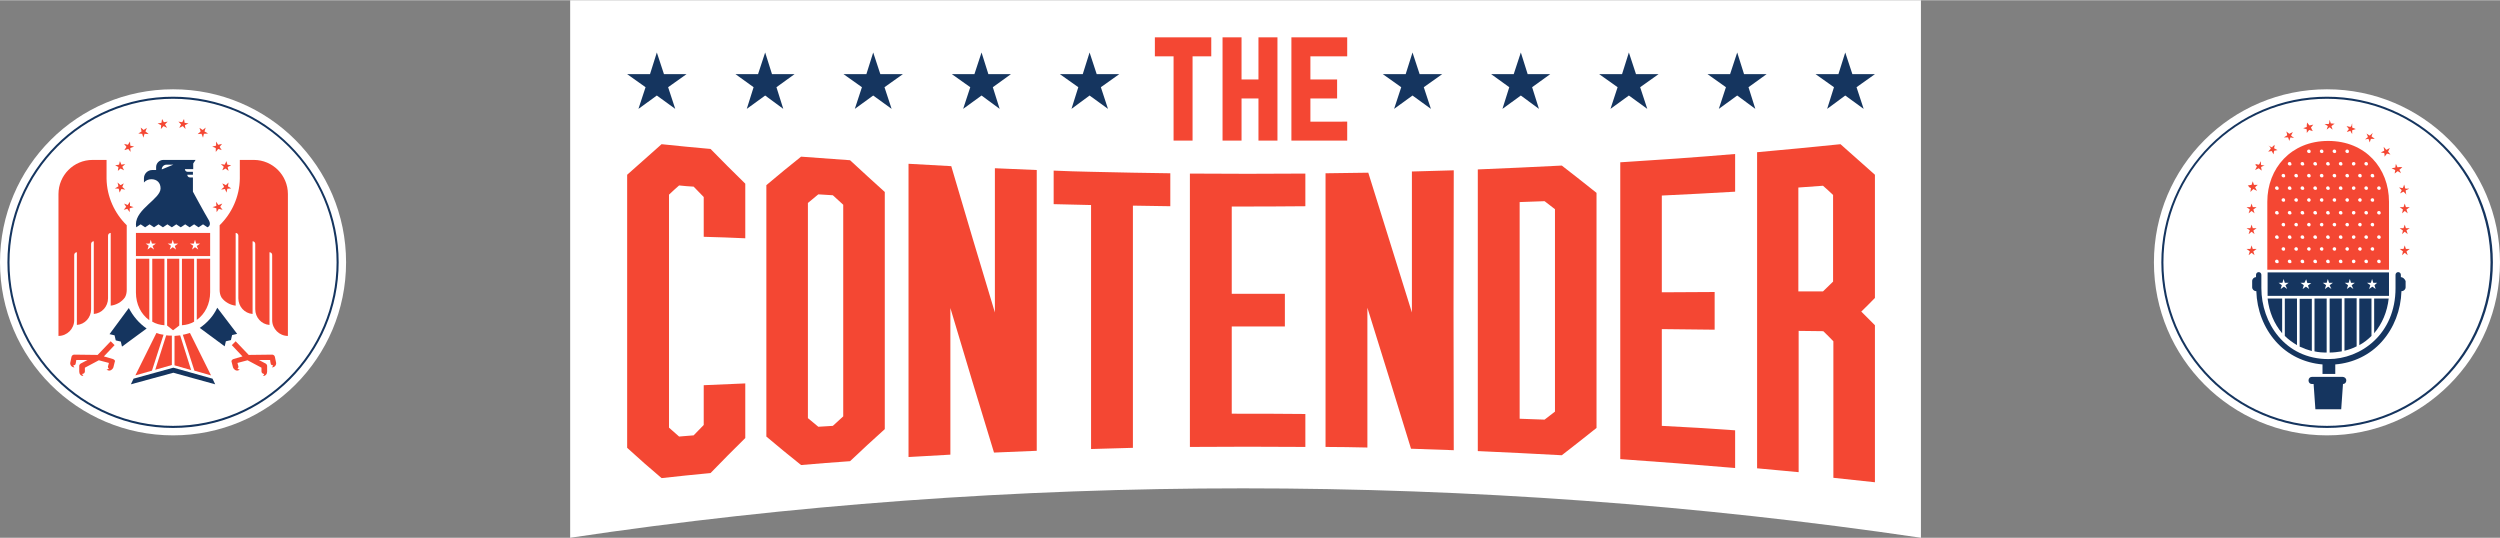 <svg id="svg7610" xmlns="http://www.w3.org/2000/svg" viewBox="0 0 842.3 181.1" width="2500" height="538"><rect x="0" y="0" width="842.3" height="181.1" fill="#808080" stroke="none"/><style>.st0{fill:#fff}.st1{fill:#f44733}.st2{fill:#15355f}</style><g id="layer2"><path id="XMLID_4460_" class="st0" d="M647.2 0H192.1v181.1c148.3-22.2 304.6-22.2 455.1 0V0z"/><path id="XMLID_4622_" class="st1" d="M239.4 159.3c-5.5.5-11 1.1-16.5 1.7-3.9-3.3-7.8-6.7-11.6-10.2v-92c3.9-3.5 7.8-6.9 11.6-10.3 5.5.6 11 1.1 16.5 1.6 3.9 4 7.8 7.9 11.7 11.7v18.4c-4.7-.2-9.3-.4-14-.5V66.3c-1.1-1.2-2.3-2.3-3.4-3.5-1.6-.1-3.2-.2-4.9-.4-1.1 1-2.3 2-3.4 3.1V144c1.1 1 2.3 2 3.4 3 1.6-.1 3.2-.3 4.9-.4 1.1-1.2 2.3-2.3 3.4-3.5v-13.4c4.7-.2 9.3-.4 14-.6v18.4c-3.9 3.8-7.8 7.8-11.7 11.8z"/><path id="XMLID_4619_" class="st1" d="M286.4 155.3c-5.5.4-11 .8-16.5 1.3-3.9-3.1-7.8-6.3-11.7-9.6V62.3c3.9-3.3 7.8-6.5 11.7-9.6l16.5 1.2c3.9 3.6 7.8 7.2 11.7 10.7v79.9c-3.9 3.5-7.8 7.1-11.7 10.8zm-10.7-11.6c1.6-.1 3.3-.2 4.9-.3 1.2-1.1 2.3-2.1 3.5-3.2V68.9c-1.2-1.1-2.3-2.1-3.5-3.2-1.6-.1-3.3-.2-4.9-.3-1.2 1-2.3 1.9-3.5 2.9v72.5c1.2 1 2.4 2 3.5 2.9z"/><path id="XMLID_4616_" class="st1" d="M526.2 153.3c-9.4-.5-18.9-1-28.3-1.4V57c9.4-.4 18.9-.8 28.3-1.3 3.9 3 7.8 6.1 11.7 9.2v79.2c-3.9 3.1-7.8 6.2-11.7 9.2zM512 141l8.4.3c1.2-.9 2.3-1.8 3.5-2.7V70.4c-1.2-.9-2.3-1.8-3.5-2.7l-8.4.3v73z"/><path id="XMLID_4615_" class="st1" d="M349.3 151.8l-14.4.6c-4.9-16-9.8-32.2-14.7-48.7v49.4c-4.7.3-9.4.5-14.1.8V55.1c4.8.3 9.6.5 14.4.8 4.9 16.7 9.8 33.1 14.7 49.3V56.6l14.1.6v94.6z"/><path id="XMLID_4614_" class="st1" d="M489.8 151.6c-4.8-.2-9.6-.3-14.4-.5-4.9-16-9.8-31.8-14.7-47.5v47.1c-4.7-.1-9.4-.2-14.1-.2V58.3c4.8-.1 9.6-.1 14.4-.2 4.9 15.6 9.8 31.3 14.7 47.1V57.7c4.7-.1 9.4-.3 14.1-.4-.1 31.4-.1 62.9 0 94.3z"/><path id="XMLID_4613_" class="st1" d="M394.3 58.3c-4.2-.1-8.4-.1-12.6-.2l-14.1-.3c-4.2-.1-8.4-.2-12.6-.4v11.3l12.6.3v82.2c4.7-.1 9.4-.3 14.1-.4V69.2c4.2.1 8.4.1 12.6.2V58.3z"/><path id="XMLID_4612_" class="st1" d="M439.8 69.4v-11c-13 .1-25.9.1-38.9 0v92.1c13-.1 25.9-.1 38.9 0v-11.1c-8.3-.1-16.5-.1-24.8-.1v-29.4h17.9v-11H415V69.5c8.3 0 16.6 0 24.8-.1z"/><path id="XMLID_4611_" class="st1" d="M584.6 64.5V51.8c-12.9 1.1-25.8 2-38.7 2.8v100c12.9.9 25.8 1.9 38.7 3v-12.7c-8.2-.6-16.4-1.1-24.7-1.5v-32.6c5.9.1 11.9.1 17.8.2V98.3c-5.9 0-11.9.1-17.8.1V65.8c8.2-.4 16.5-.8 24.7-1.3z"/><path id="XMLID_4608_" class="st1" d="M631.7 58.8c-3.9-3.5-7.8-6.9-11.6-10.3-4.7.5-9.4.9-14.1 1.4-4.7.4-9.3.9-14 1.3v106.5c4.7.4 9.4.9 14 1.3v-47.6c2.8 0 5.5.1 8.3.1 1.1 1.1 2.3 2.2 3.4 3.4v46c4.7.5 9.3 1 14 1.5v-52.9l-4.6-4.6c1.5-1.5 3.1-3 4.6-4.6V58.8zm-25.8 39.3v-35c2.8-.2 5.5-.4 8.3-.6 1.1 1 2.3 2 3.4 3.1v29.2c-1.1 1.1-2.3 2.2-3.4 3.3h-8.3z"/><path id="XMLID_4606_" class="st1" d="M389.1 18.9h6.3v28.4h6.4V18.9h6.3v-6.4h-19z"/><path id="XMLID_4605_" class="st1" d="M418.3 33.1h5.7v14.2h6.4V12.5H424v14.2h-5.7V12.5h-6.4v34.8h6.4z"/><path id="XMLID_4604_" class="st1" d="M441.5 40.9v-7.8h9v-6.4h-9v-7.8h12.4v-6.4h-18.8v34.8h18.8v-6.4z"/><path id="XMLID_4602_" class="st2" d="M211.3 24.9h7.7l2.3-7.3 2.4 7.3h7.6l-6.2 4.4 2.4 7.3-6.2-4.5-6.2 4.5 2.4-7.3z"/><path id="XMLID_4601_" class="st2" d="M247.8 24.9h7.6l2.4-7.3 2.3 7.3h7.6l-6.1 4.4 2.3 7.3-6.1-4.5-6.2 4.5 2.3-7.3z"/><path id="XMLID_4600_" class="st2" d="M284.2 24.9h7.7l2.3-7.3 2.4 7.3h7.6l-6.2 4.4 2.4 7.3-6.2-4.5-6.2 4.5 2.4-7.3z"/><path id="XMLID_4599_" class="st2" d="M320.7 24.9h7.6l2.4-7.3 2.3 7.3h7.6l-6.1 4.4 2.3 7.3-6.1-4.5-6.2 4.5 2.4-7.3z"/><path id="XMLID_4598_" class="st2" d="M357.1 24.9h7.7l2.3-7.3 2.4 7.3h7.6l-6.2 4.4 2.4 7.3-6.2-4.5-6.1 4.5 2.3-7.3z"/><path id="XMLID_839_" class="st2" d="M465.9 24.9h7.7l2.3-7.3 2.4 7.3h7.6l-6.2 4.4 2.4 7.3-6.2-4.5-6.2 4.5 2.4-7.3z"/><path id="XMLID_838_" class="st2" d="M502.4 24.9h7.6l2.4-7.3 2.3 7.3h7.6l-6.1 4.4 2.3 7.3-6.1-4.5-6.2 4.5 2.3-7.3z"/><path id="XMLID_837_" class="st2" d="M538.8 24.9h7.7l2.3-7.3 2.4 7.3h7.6l-6.2 4.4 2.4 7.3-6.2-4.5-6.2 4.5 2.4-7.3z"/><path id="XMLID_836_" class="st2" d="M575.3 24.9h7.6l2.4-7.3 2.3 7.3h7.6l-6.1 4.4 2.3 7.3-6.1-4.5-6.2 4.5 2.4-7.3z"/><path id="XMLID_835_" class="st2" d="M611.7 24.9h7.7l2.3-7.3 2.4 7.3h7.6l-6.2 4.4 2.4 7.3-6.2-4.5-6.1 4.5 2.3-7.3z"/><circle id="XMLID_2500_" class="st0" cx="58.3" cy="88.3" r="58.3"/><path id="path7639" class="st2" d="M58.3 144.1c-30.8 0-55.8-25.1-55.8-55.8 0-30.8 25.1-55.8 55.8-55.8s55.8 25.1 55.8 55.8-25 55.8-55.8 55.8zm0-110.9c-30.4 0-55.1 24.7-55.1 55.1s24.7 55.1 55.1 55.1 55.1-24.7 55.1-55.1-24.7-55.1-55.1-55.1z"/><path id="XMLID_2499_" class="st1" d="M38.1 120.9L35 120l3.6-3.8-1.3-1.3-4.4 4.6-7.9-.1c-.4 0-.8.3-.9.7 0 0-.4 1.8-.4 1.9-.2.7.3 1.7 1.4 1.7 0 0-.4-.4-.4-.7.4 0 .8-.2.8-.6.1-.3.2-1.2.2-1.2h3.8l-2.3 1.2c-.3.2-.5.5-.5.8v1.9c0 .7.4 1.5 1.4 1.5 0 0-.4-.4-.4-.7.5 0 .9-.4.9-.8v-1.3l4.7-2.5 3.4.9s-.2.8-.3 1.1c-.1.3 0 .6.3.8-.3.3-.8.3-.8.3.8.7 1.6.3 2-.2.1-.1.2-.3.3-.5.1-.5.5-2 .5-2 .2-.1-.1-.6-.6-.8z"/><path id="XMLID_2498_" class="st1" d="M78.6 120.9l3.1-.9-3.6-3.8 1.3-1.3 4.4 4.6 7.9-.1c.4 0 .8.3.9.7 0 0 .4 1.8.4 1.9.2.7-.3 1.7-1.4 1.7 0 0 .4-.4.4-.7-.4 0-.8-.2-.8-.6-.1-.3-.2-1.2-.2-1.2h-3.8l2.3 1.2c.3.2.5.5.5.8v1.9c0 .7-.4 1.5-1.4 1.5 0 0 .4-.4.4-.7-.5 0-.9-.4-.9-.8v-1.3l-4.7-2.5-3.4.9s.2.8.3 1.1c.1.3 0 .6-.3.8.3.3.8.3.8.3-.8.7-1.6.3-2-.2-.1-.1-.2-.3-.3-.5-.1-.5-.5-2-.5-2-.1-.1.1-.6.6-.8z"/><path id="XMLID_2497_" class="st1" d="M52.7 112.1l-7.1 14.3 5.6-1.6 3.9-12.1c-.9-.1-1.7-.3-2.4-.6z"/><path id="XMLID_2496_" class="st1" d="M56 112.9l-3.7 11.6 5.6-1.6V113c-.6 0-1.3 0-1.9-.1z"/><path id="XMLID_2495_" class="st1" d="M58.8 113.1v9.9l5.6 1.6-3.7-11.7c-.6.1-1.2.1-1.9.2z"/><path id="XMLID_2494_" class="st1" d="M61.6 112.7l3.9 12.1 5.6 1.6-7.1-14.3c-.8.2-1.6.5-2.4.6z"/><path id="XMLID_2492_" class="st2" d="M43.4 103.7l-6.5 8.8 1.7.4.4 1.7 1.7.4.4 1.7 8.3-6.1c-2.6-1.8-4.6-4.2-6-6.9z"/><path id="XMLID_2491_" class="st2" d="M73.2 103.6c-1.3 2.8-3.4 5.1-5.9 6.8l8.4 6.2.4-1.7 1.7-.4.4-1.7 1.7-.4-6.7-8.8z"/><path id="XMLID_2489_" class="st1" d="M35.9 60.1v-6.3h-4.7c-6.4 0-11.5 5.2-11.5 11.5v47.8c2.9 0 5.3-2.4 5.3-5.3v-22c0-.5.4-.9.9-.9V109.4c2.7-.2 4.8-2.5 4.8-5.3v-22c0-.5.4-.9.9-.9v24.5c2.7-.2 4.8-2.5 4.8-5.3V79.3c0-.5.4-.9.9-.9v24.5c1.8-.2 3.7-1.2 4.8-2.8.4-.7.6-1.6.6-2.5V75.8c-4.1-4-6.7-9.6-6.8-15.7z"/><path id="XMLID_2488_" class="st1" d="M80.8 60.1v-6.3h4.7C91.9 53.8 97 59 97 65.3v47.8c-2.9 0-5.3-2.4-5.3-5.3v-22c0-.5-.4-.9-.9-.9V109.4c-2.7-.2-4.8-2.5-4.8-5.3v-22c0-.5-.4-.9-.9-.9v24.5c-2.7-.2-4.8-2.5-4.8-5.3V79.3c0-.5-.4-.9-.9-.9v24.5c-1.8-.2-3.7-1.2-4.8-2.8-.4-.7-.6-1.6-.6-2.5V75.8c4.1-4 6.7-9.6 6.8-15.7z"/><path id="XMLID_2487_" class="st1" d="M51.3 108.3c1.2.7 2.6 1.1 4.1 1.2V87.1h-4.1v21.2z"/><path id="XMLID_2486_" class="st1" d="M58.3 111.2l2.1-1.6V87.1h-4.1v22.5z"/><path id="XMLID_2485_" class="st1" d="M50.3 87.1h-4.5v11.4c0 3.9 1.7 7.3 4.5 9.3V87.1z"/><path id="XMLID_2484_" class="st1" d="M65.4 87.1h-4.1v22.4c1.5-.1 2.9-.5 4.1-1.2V87.1z"/><path id="XMLID_2479_" class="st1" d="M45.8 78.4v7.8h25v.9h-4.5v20.6c2.8-2 4.5-5.4 4.5-9.3v-20h-25zm6.1 5.6l-1.1-.8-1.1.8.4-1.3-1-.7h1.3l.4-1.3.4 1.3h1.3l-1.1.8.5 1.2zm7.4 0l-1.1-.8-1 .8.4-1.3-1.1-.7h1.3l.4-1.3.4 1.3H60l-1.1.8.4 1.2zm7.5 0l-1.1-.8-1 .8.4-1.3L64 82h1.3l.4-1.3.4 1.3h1.3l-1.1.8.5 1.2z"/><path id="XMLID_2477_" class="st1" d="M56.5 40.9l-.9.9.7 1.2-1.2-.6-.9 1 .1-1.3-1.2-.6 1.3-.2.2-1.3.6 1.1z"/><path id="XMLID_2476_" class="st1" d="M49.5 43l-.5 1.2 1.1.9-1.4-.1-.4 1.3-.4-1.3-1.3-.1 1.1-.7-.3-1.3 1 .8z"/><path id="XMLID_2475_" class="st1" d="M43.8 47.6l.1 1.4 1.3.3-1.3.5.1 1.3-.8-1-1.3.4.7-1.1-.8-1 1.3.3z"/><path id="XMLID_2474_" class="st1" d="M40.4 54.2l.5 1.2 1.3-.2-1 .9.6 1.2-1.2-.6-.9.8.2-1.3-1.1-.6 1.3-.2z"/><path id="XMLID_2473_" class="st1" d="M39.6 61.4l1 .9 1.1-.6-.5 1.2 1 .9-1.3-.2-.6 1.2-.3-1.3-1.3-.1 1.2-.7z"/><path id="XMLID_2472_" class="st1" d="M41.8 68.5l1.2.5.8-1.1v1.4l1.2.4-1.3.4v1.3l-.8-1.1-1.2.3.8-1z"/><path id="XMLID_2471_" class="st1" d="M61.6 42.4l-1.2.6.6-1.2-.9-.9 1.3.2.6-1.1.2 1.3 1.3.2-1.2.6.2 1.3z"/><path id="XMLID_2470_" class="st1" d="M67.9 45l-1.3.1 1-.9-.4-1.2 1.1.7 1-.8-.4 1.3 1.2.7-1.4.1-.3 1.3z"/><path id="XMLID_2469_" class="st1" d="M72.7 49.8l-1.2-.5 1.3-.3v-1.4l.7 1.1 1.3-.3-.8 1 .7 1.1-1.2-.4-.8 1z"/><path id="XMLID_2468_" class="st1" d="M75.4 56.1l-1-.9 1.3.2.6-1.2.3 1.2 1.3.2-1.2.6.3 1.3-1-.8-1.1.6z"/><path id="XMLID_2467_" class="st1" d="M75.5 62.9l-.6-1.2 1.2.6.9-.9-.2 1.3 1.1.7-1.3.1-.3 1.3-.5-1.2-1.3.2z"/><path id="XMLID_2466_" class="st1" d="M72.9 69.3l-.1-1.4.8 1.1 1.3-.5-.7 1.1.8 1-1.3-.3-.7 1.1-.1-1.3-1.3-.4z"/><path id="XMLID_2464_" class="st2" d="M44.1 129.4l14.3-3.9 14.1 3.9-.9-1.9-13.2-3.7-13.4 3.7z"/><path id="path7669" class="st2" d="M70.4 74.2c-1.5-2.5-5.4-9.7-5.4-9.7v-4.8h-1c-.5 0-.9-.4-.9-.9H65v-1h-1.8c-.5 0-.9-.4-.9-.9h2.8V55l.8-1.2H55c-1.3 0-2.4 1.1-2.4 2.4v1h-1.3c-1.5 0-2.8 1.2-2.8 2.8v1.4c.6-.7 1.5-1.1 2.5-1.1 1.9 0 3.1 1.2 3.1 3.1 0 3.5-8.3 6.9-8.3 12.1 0 .4.1.7.1 1l1.5-1 1.5 1 1.5-1 1.5 1 1.5-1 1.5 1 1.5-1 1.5 1 1.5-1 1.5 1 1.5-1 1.5 1 1.5-1 1.5 1 1.5-1 1.5 1c1.2-.6.8-1.7.5-2.3zM54.5 57c0-.9.7-1.6 1.6-1.6h2.3L54.5 57z"/><circle id="XMLID_2461_" class="st0" cx="784" cy="88.3" r="58.3"/><path id="path7672" class="st2" d="M784 144.1c-30.8 0-55.8-25.1-55.8-55.8s25.1-55.8 55.8-55.8 55.9 25.1 55.9 55.8-25.1 55.8-55.9 55.8zm0-110.9c-30.4 0-55.1 24.7-55.1 55.1s24.7 55.1 55.1 55.1c30.4 0 55.1-24.7 55.1-55.1S814.4 33.2 784 33.2z"/><path id="XMLID_2460_" class="st1" d="M804.9 90.8V67.9c0-11.3-7.9-20.5-20.5-20.5-12.5 0-20.5 9.2-20.5 20.5v22.9h41z"/><path id="XMLID_2453_" class="st2" d="M764 91.7V99.6h40.9V91.7H764zm6.6 5.6l-1.1-.8-1.1.8.4-1.3-1.1-.8h1.3l.4-1.3.4 1.3h1.3l-1.1.8.6 1.3zm7.4 0l-1.1-.8-1.1.8.4-1.3-1.1-.8h1.3l.6-1.2.4 1.3h1.3l-1.1.8.4 1.2zm7.5 0l-1.1-.8-1.1.8.4-1.3-1.1-.8h1.3l.4-1.3.4 1.3h1.3l-1.1.8.6 1.3zm7.4 0l-1.1-.8-1.1.8.4-1.3-1.1-.8h1.3l.4-1.3.4 1.3h1.3l-1.1.8.6 1.3zm7.5 0l-1.1-.8-1.1.8.4-1.3-1.1-.8h1.3l.4-1.3.4 1.3h1.3l-.9.8.4 1.3z"/><path id="XMLID_2452_" class="st2" d="M774.8 116.7c1.3.6 2.7 1.1 4.1 1.5v-17.6h-4.1v16.1z"/><path id="XMLID_2451_" class="st2" d="M769.8 113.1c1.2 1.2 2.6 2.2 4.1 3.1v-15.7h-4.1v12.6z"/><path id="XMLID_2450_" class="st2" d="M768.9 112.2v-11.7H764c.5 4.5 2.2 8.5 4.9 11.7z"/><path id="XMLID_2449_" class="st2" d="M779.8 118.3c1.3.3 2.7.4 4.1.4v-18.2h-4.1v17.8z"/><path id="XMLID_2448_" class="st2" d="M794.9 116.2c1.5-.8 2.9-1.9 4.1-3.1v-12.6h-4.1v15.7z"/><path id="XMLID_2447_" class="st2" d="M804.8 100.5h-4.9v11.7c2.7-3.2 4.4-7.2 4.9-11.7z"/><path id="XMLID_2446_" class="st2" d="M784.9 118.7c1.4 0 2.8-.2 4.1-.4v-17.8h-4.1v18.2z"/><path id="XMLID_2445_" class="st2" d="M789.9 118.1c1.5-.4 2.8-.8 4.1-1.5v-16.2h-4.1v17.7z"/><path id="XMLID_2433_" class="st0" d="M801.6 88.6c-.4 0-.7-.3-.7-.6 0-.4.3-.6.6-.6.4 0 .6.3.6.6.1.3-.2.6-.5.6zm-4.3 0c-.4 0-.7-.3-.7-.6 0-.4.3-.6.6-.6.4 0 .6.3.6.6.1.3-.2.6-.5.6zm-4.3 0c-.4 0-.6-.3-.6-.6 0-.4.3-.6.6-.6.4 0 .6.3.6.6s-.3.6-.6.6zm-4.3 0c-.4 0-.7-.3-.7-.6 0-.4.3-.6.6-.6.4 0 .6.3.6.6.1.3-.1.6-.5.6zm-4.3 0c-.4 0-.7-.3-.7-.6 0-.4.3-.6.6-.6.4 0 .6.3.6.6.2.3-.1.6-.5.6zm-4.3 0c-.4 0-.7-.3-.7-.6 0-.4.3-.6.6-.6.4 0 .6.3.6.6.2.3-.1.6-.5.6zm-4.3 0c-.4 0-.7-.3-.7-.6 0-.4.3-.6.6-.6.4 0 .6.3.6.6.2.3-.1.6-.5.6zm-4.3 0c-.4 0-.7-.3-.7-.6 0-.4.3-.6.6-.6.4 0 .6.3.6.6.2.3-.1.6-.5.6zm-4.3 0c-.4 0-.7-.3-.7-.6 0-.4.3-.6.6-.6.4 0 .6.3.6.6.2.3-.1.6-.5.6z"/><path id="XMLID_2422_" class="st0" d="M801.6 80.4c-.4 0-.7-.3-.7-.6 0-.4.3-.6.6-.6.4 0 .6.3.6.6.1.3-.2.6-.5.6zm-4.3 0c-.4 0-.7-.3-.7-.6 0-.4.3-.6.6-.6.4 0 .6.3.6.6.1.3-.2.6-.5.6zm-4.3 0c-.4 0-.6-.3-.6-.6 0-.4.3-.6.6-.6.4 0 .6.3.6.6s-.3.6-.6.6zm-4.3 0c-.4 0-.7-.3-.7-.6 0-.4.3-.6.6-.6.4 0 .6.3.6.6.1.3-.1.6-.5.6zm-4.3 0c-.4 0-.7-.3-.7-.6 0-.4.3-.6.6-.6.4 0 .6.3.6.6.2.3-.1.6-.5.6zm-4.3 0c-.4 0-.7-.3-.7-.6 0-.4.3-.6.6-.6.4 0 .6.3.6.6.2.3-.1.6-.5.6zm-4.3 0c-.4 0-.7-.3-.7-.6 0-.4.3-.6.6-.6.4 0 .6.3.6.6.2.3-.1.6-.5.6zm-4.3 0c-.4 0-.7-.3-.7-.6 0-.4.3-.6.6-.6.4 0 .6.3.6.6.2.3-.1.6-.5.6zm-4.3 0c-.4 0-.7-.3-.7-.6 0-.4.3-.6.6-.6.4 0 .6.3.6.6.2.3-.1.6-.5.6z"/><path id="XMLID_2411_" class="st0" d="M801.6 72.2c-.4 0-.7-.3-.7-.6 0-.4.3-.6.6-.6.4 0 .6.3.6.6.1.3-.2.6-.5.6zm-4.3 0c-.4 0-.7-.3-.7-.6 0-.4.3-.6.6-.6.4 0 .6.3.6.6.1.3-.2.6-.5.6zm-4.3 0c-.4 0-.6-.3-.6-.6 0-.4.3-.6.6-.6.4 0 .6.3.6.6s-.3.6-.6.6zm-4.3 0c-.4 0-.7-.3-.7-.6 0-.4.3-.6.6-.6.4 0 .6.3.6.6.1.3-.1.6-.5.6zm-4.3 0c-.4 0-.7-.3-.7-.6 0-.4.3-.6.6-.6.4 0 .6.3.6.6.2.3-.1.6-.5.6zm-4.3 0c-.4 0-.7-.3-.7-.6 0-.4.3-.6.6-.6.4 0 .6.3.6.6.2.3-.1.6-.5.6zm-4.3 0c-.4 0-.7-.3-.7-.6 0-.4.3-.6.6-.6.4 0 .6.3.6.6.2.3-.1.6-.5.6zm-4.3 0c-.4 0-.7-.3-.7-.6 0-.4.3-.6.6-.6.4 0 .6.3.6.6.2.3-.1.6-.5.6zm-4.3 0c-.4 0-.7-.3-.7-.6 0-.4.3-.6.6-.6.4 0 .6.3.6.6.2.3-.1.6-.5.6z"/><path id="XMLID_2400_" class="st0" d="M801.6 63.9c-.4 0-.7-.3-.7-.6 0-.4.3-.6.6-.6.4 0 .6.3.6.6.1.3-.2.6-.5.6zm-4.3 0c-.4 0-.7-.3-.7-.6 0-.4.3-.6.6-.6.4 0 .6.3.6.6.1.3-.2.6-.5.6zm-4.3 0c-.4 0-.6-.3-.6-.6 0-.4.3-.6.6-.6.4 0 .6.3.6.6s-.3.6-.6.6zm-4.3 0c-.4 0-.7-.3-.7-.6 0-.4.3-.6.6-.6.4 0 .6.3.6.6.1.3-.1.6-.5.6zm-4.3 0c-.4 0-.7-.3-.7-.6 0-.4.3-.6.6-.6.4 0 .6.3.6.6.2.3-.1.6-.5.6zm-4.3 0c-.4 0-.7-.3-.7-.6 0-.4.3-.6.6-.6.4 0 .6.3.6.6.2.3-.1.6-.5.6zm-4.3 0c-.4 0-.7-.3-.7-.6 0-.4.3-.6.6-.6.4 0 .6.3.6.6.2.3-.1.6-.5.6zm-4.3 0c-.4 0-.7-.3-.7-.6 0-.4.3-.6.6-.6.4 0 .6.3.6.6.2.3-.1.6-.5.6zm-4.3 0c-.4 0-.7-.3-.7-.6 0-.4.3-.6.6-.6.4 0 .6.3.6.6.2.3-.1.6-.5.6z"/><path id="XMLID_2391_" class="st0" d="M797.3 55.7c-.4 0-.7-.3-.7-.6 0-.4.3-.6.6-.6.4 0 .6.3.6.6.1.3-.2.6-.5.6zm-4.3 0c-.4 0-.6-.3-.6-.6 0-.4.3-.6.6-.6.4 0 .6.3.6.6s-.3.6-.6.6zm-4.3 0c-.4 0-.7-.3-.7-.6 0-.4.3-.6.6-.6.4 0 .6.3.6.6.1.3-.1.6-.5.6zm-4.3 0c-.4 0-.7-.3-.7-.6 0-.4.3-.6.6-.6.4 0 .6.3.6.6.2.3-.1.6-.5.6zm-4.3 0c-.4 0-.7-.3-.7-.6 0-.4.3-.6.6-.6.4 0 .6.3.6.6.2.3-.1.6-.5.6zm-4.3 0c-.4 0-.7-.3-.7-.6 0-.4.3-.6.6-.6.4 0 .6.3.6.6.2.3-.1.6-.5.6zm-4.3 0c-.4 0-.7-.3-.7-.6 0-.4.3-.6.6-.6.4 0 .6.3.6.6.2.3-.1.6-.5.6z"/><path id="XMLID_2380_" class="st0" d="M799.4 84.4c-.4 0-.7-.3-.7-.6s.3-.6.6-.6c.4 0 .6.3.6.6s-.1.6-.5.6zm-4.2 0c-.4 0-.7-.3-.7-.6s.3-.6.6-.6c.4 0 .6.3.6.6s-.2.6-.5.6zm-4.3 0c-.4 0-.7-.3-.7-.6s.3-.6.6-.6c.4 0 .6.3.6.6s-.2.6-.5.6zm-4.3 0c-.4 0-.7-.3-.7-.6s.3-.6.6-.6c.4 0 .6.3.6.6s-.2.6-.5.6zm-4.3 0c-.4 0-.7-.3-.7-.6s.3-.6.6-.6c.4 0 .6.3.6.6s-.2.6-.5.6zm-4.3 0c-.4 0-.7-.3-.7-.6s.3-.6.6-.6c.4 0 .6.3.6.6s-.2.6-.5.6zm-4.3 0c-.4 0-.7-.3-.7-.6s.3-.6.6-.6c.4 0 .6.3.6.6s-.1.6-.5.6zm-4.3 0c-.4 0-.7-.3-.7-.6s.3-.6.6-.6c.4 0 .6.3.6.6s-.1.6-.5.6z"/><path id="XMLID_2370_" class="st0" d="M799.4 76.2c-.4 0-.7-.3-.7-.6s.3-.6.6-.6c.4 0 .6.3.6.6s-.1.6-.5.6zm-4.2 0c-.4 0-.7-.3-.7-.6s.3-.6.6-.6c.4 0 .6.3.6.6s-.2.6-.5.6zm-4.3 0c-.4 0-.7-.3-.7-.6s.3-.6.6-.6c.4 0 .6.3.6.6s-.2.6-.5.6zm-4.3 0c-.4 0-.7-.3-.7-.6s.3-.6.6-.6c.4 0 .6.3.6.6s-.2.6-.5.6zm-4.3 0c-.4 0-.7-.3-.7-.6s.3-.6.6-.6c.4 0 .6.3.6.6s-.2.6-.5.6zm-4.3 0c-.4 0-.7-.3-.7-.6s.3-.6.6-.6c.4 0 .6.3.6.6s-.2.6-.5.6zm-4.3 0c-.4 0-.7-.3-.7-.6s.3-.6.6-.6c.4 0 .6.3.6.6s-.1.6-.5.6zm-4.3 0c-.4 0-.7-.3-.7-.6s.3-.6.6-.6c.4 0 .6.3.6.6s-.1.6-.5.6z"/><path id="XMLID_2360_" class="st0" d="M799.4 67.9c-.4 0-.7-.3-.7-.6s.3-.6.6-.6c.4 0 .6.3.6.6s-.1.6-.5.6zm-4.2 0c-.4 0-.7-.3-.7-.6s.3-.6.6-.6c.4 0 .6.3.6.6s-.2.6-.5.6zm-4.3 0c-.4 0-.7-.3-.7-.6s.3-.6.6-.6c.4 0 .6.3.6.6s-.2.6-.5.6zm-4.3 0c-.4 0-.7-.3-.7-.6s.3-.6.6-.6c.4 0 .6.3.6.6s-.2.6-.5.6zm-4.3 0c-.4 0-.7-.3-.7-.6s.3-.6.6-.6c.4 0 .6.3.6.6s-.2.6-.5.6zm-4.3 0c-.4 0-.7-.3-.7-.6s.3-.6.6-.6c.4 0 .6.3.6.6s-.2.6-.5.6zm-4.3 0c-.4 0-.7-.3-.7-.6s.3-.6.6-.6c.4 0 .6.3.6.6s-.1.6-.5.6zm-4.3 0c-.4 0-.7-.3-.7-.6s.3-.6.6-.6c.4 0 .6.3.6.6s-.1.6-.5.6z"/><path id="XMLID_2350_" class="st0" d="M799.4 59.7c-.4 0-.7-.3-.7-.6 0-.4.3-.6.6-.6.4 0 .6.3.6.6.2.3-.1.6-.5.6zm-4.2 0c-.4 0-.7-.3-.7-.6 0-.4.3-.6.6-.6.4 0 .6.3.6.6.1.3-.2.6-.5.6zm-4.3 0c-.4 0-.7-.3-.7-.6 0-.4.3-.6.6-.6.4 0 .6.3.6.6.1.3-.2.6-.5.6zm-4.3 0c-.4 0-.7-.3-.7-.6 0-.4.3-.6.6-.6.4 0 .6.3.6.6.1.3-.2.6-.5.6zm-4.3 0c-.4 0-.7-.3-.7-.6 0-.4.3-.6.6-.6.4 0 .6.3.6.6.1.3-.2.6-.5.6zm-4.3 0c-.4 0-.7-.3-.7-.6 0-.4.3-.6.6-.6.4 0 .6.3.6.6.1.3-.2.6-.5.6zm-4.3 0c-.4 0-.7-.3-.7-.6 0-.4.3-.6.6-.6.4 0 .6.3.6.6.1.3-.1.6-.5.6zm-4.3 0c-.4 0-.7-.3-.7-.6 0-.4.3-.6.6-.6.4 0 .6.3.6.6.1.3-.1.6-.5.6z"/><path id="XMLID_2344_" class="st0" d="M790.9 51.5c-.4 0-.7-.3-.7-.6 0-.4.3-.6.6-.6.4 0 .6.3.6.6.1.3-.2.6-.5.6zm-4.3 0c-.4 0-.7-.3-.7-.6 0-.4.3-.6.6-.6.4 0 .6.3.6.6.1.3-.2.6-.5.6zm-4.3 0c-.4 0-.7-.3-.7-.6 0-.4.3-.6.6-.6.4 0 .6.3.6.6.1.3-.2.6-.5.6zm-4.3 0c-.4 0-.7-.3-.7-.6 0-.4.3-.6.6-.6.4 0 .6.3.6.6.1.3-.2.6-.5.6z"/><path id="XMLID_2339_" class="st1" d="M757.3 62.4s.3 0 .6-.1c.3 0 .7-.1.7-.1l.4-1.2.2.6.2.6H760.7l-.5.4-.3.3-.1.1s.1.3.3.6c.2.3.3.6.3.6s-.3-.1-.6-.3c-.3-.1-.6-.3-.6-.3l-.5.5-.5.5.2-1.3s-.3-.2-.6-.3c-.2-.4-.5-.6-.5-.6z"/><path id="XMLID_2336_" class="st1" d="M759.9 55.2s.3 0 .6.1.6.1.6.1 0-.1.1-.2.2-.2.2-.4c.2-.3.3-.6.3-.6l.1 1.3s.3.1.6.1c.3.1.6.1.6.1l-.6.2c-.3.1-.6.3-.6.3l.1.6c.1.3.1.6.1.6s-.2-.2-.5-.4c-.2-.2-.5-.4-.5-.4s-.3.2-.6.3c-.3.2-.6.3-.6.3l.6-1.2-.5-.5c.2-.1 0-.3 0-.3z"/><path id="XMLID_2333_" class="st1" d="M764.3 49s.3.1.6.3c.3.1.6.3.6.3s.1-.1.1-.2l.3-.3c.2-.2.5-.4.5-.4s-.1.3-.1.6c0 .2-.1.3-.1.4v.2s.3.1.6.3c.3.2.6.3.6.3s-.3 0-.6.1-.6.1-.6.1 0 .3-.1.6c0 .3-.1.6-.1.6s-.2-.3-.3-.5c-.2-.3-.3-.6-.3-.6s-.3.1-.6.1c-.3.1-.6.1-.6.1l.9-1s-.2-.3-.3-.6l-.5-.4z"/><path id="XMLID_2330_" class="st1" d="M770.3 44.2s.2.2.5.4c.2.2.5.4.5.4l.6-.3c.3-.1.6-.3.6-.3s-.1.3-.3.6c-.1.1-.1.3-.2.4 0 .1-.1.2-.1.2s.2.2.5.4c.2.2.5.4.5.4s-.3 0-.6-.1c-.3 0-.6-.1-.6-.1l-.2.6-.2.6-.2-.6-.2-.6h-1.4l1.1-.7-.1-.6c-.1-.4-.2-.7-.2-.7z"/><path id="XMLID_2327_" class="st1" d="M777.3 41.2s.2.3.4.5c.2.3.4.5.4.5l1.3-.3s-.2.2-.4.5-.4.5-.4.5.2.3.3.6c.2.3.3.6.3.6l-.6-.2-.6-.2s-.2.2-.4.5c-.2.2-.4.5-.4.5v-.6-.6l-.6-.2-.6-.2.6-.2.6-.2v-.6c.1-.6.1-.9.1-.9z"/><path id="XMLID_2324_" class="st1" d="M784.9 40.3l.2.6.2.6 1.3.1-.6.4c-.3.2-.5.4-.5.4l.2.6.2.6s-.2-.2-.5-.4c-.2-.2-.5-.4-.5-.4s-.3.2-.5.4-.5.4-.5.4l.2-.6.2-.6-1.1-.7h1.4l.2-.6c0-.5.1-.8.1-.8z"/><path id="XMLID_2321_" class="st1" d="M792.5 41.5v1.4l1.2.5-.6.2-.6.2V45.1s-.2-.3-.3-.5c-.1-.1-.2-.3-.2-.4-.1-.1-.1-.2-.1-.2l-.6.2-.6.2s.2-.3.3-.5c.2-.3.4-.5.4-.5s-.2-.2-.4-.5-.4-.5-.4-.5l1.3.3s.2-.3.4-.5c0-.4.2-.7.2-.7z"/><path id="XMLID_2318_" class="st1" d="M799.4 44.7l-.2.6-.2.6s.1 0 .2.1.2.2.4.3c.3.2.5.4.5.4h-1.3l-.2.6-.2.6-.2-.6-.2-.6s-.3 0-.6.1c-.3 0-.6.1-.6.1s.2-.2.5-.4c.2-.2.5-.4.5-.4l-.2-.6c-.1-.3-.3-.6-.3-.6l1.1.7s.3-.2.5-.4l.5-.5z"/><path id="XMLID_2315_" class="st1" d="M805.2 49.8s-.2.3-.3.6c-.2.3-.3.6-.3.6l.8 1-.6-.2c-.2 0-.3-.1-.4-.1h-.2s-.2.3-.4.5c-.2.3-.4.5-.4.5v-.2-.4c0-.3-.1-.6-.1-.6s-.3-.1-.6-.1c-.3-.1-.6-.1-.6-.1l.6-.3c.3-.1.6-.3.6-.3s0-.3-.1-.6l-.1-.7.9 1s.3-.1.6-.3c.3-.2.6-.3.6-.3z"/><path id="XMLID_2312_" class="st1" d="M809.4 56.2l-.5.5c-.2.2-.5.4-.5.4s.1.3.3.6l.2.6s-.3-.2-.5-.4c-.1-.1-.3-.2-.4-.2-.1-.1-.2-.1-.2-.1s-.2.2-.5.4c-.2.2-.5.4-.5.4s.1-.3.1-.6c.1-.3.1-.6.1-.6s-.3-.1-.6-.3c-.3-.1-.6-.3-.6-.3s.3-.1.6-.1c.3-.1.6-.1.6-.1s.1-.3.1-.6c.1-.3.1-.7.1-.7s0 .1.1.2.1.3.2.4c.1.3.3.6.3.6l.6-.1h1z"/><path id="XMLID_2309_" class="st1" d="M811.7 63.5l-.6.3c-.3.1-.6.3-.6.3s.1.3.1.7c0 .2 0 .3.1.5v.2s-.1-.1-.1-.2l-.3-.3-.5-.5s-.3.1-.6.3c-.3.1-.6.3-.6.3s.2-.3.3-.5c.1-.3.3-.6.3-.6l-.9-.9s.3 0 .6.1c.3 0 .6.1.6.1s.2-.3.3-.6l.2-.6.2.6c.1.3.1.7.1.7s.3 0 .6.1c.4-.1.8 0 .8 0z"/><path id="XMLID_2304_" class="st1" d="M756.9 69.7h1.3l.4-1.2.4 1.2h1.3l-1.1.8.4 1.3-1-.8-1 .8.4-1.3z"/><path id="XMLID_2302_" class="st1" d="M756.9 76.8h1.3l.4-1.2.4 1.2h1.3l-1.1.8.4 1.2-1-.8-1 .8.4-1.3z"/><path id="XMLID_2300_" class="st1" d="M811.9 69.7h-1.3l-.4-1.2-.4 1.2h-1.3l1.1.8-.3 1.3.9-.8 1 .8-.4-1.3z"/><path id="XMLID_1283_" class="st1" d="M811.9 76.8h-1.3l-.4-1.2-.4 1.2h-1.3l1.1.8-.3 1.2.9-.8 1 .8-.4-1.3z"/><path id="XMLID_1173_" class="st1" d="M756.9 83.8h1.3l.4-1.2.4 1.2h1.3l-1.1.8.4 1.3-1-.8-1 .8.4-1.3z"/><path id="XMLID_1171_" class="st1" d="M811.9 83.8h-1.3l-.4-1.2-.4 1.2h-1.3l1.1.8-.3 1.3.9-.8 1 .8-.4-1.3z"/><path id="XMLID_1166_" class="st2" d="M789.3 126.9h-10.4c-.6 0-1.1.5-1.1 1.1v.2c0 .6.5 1.1 1.1 1.1h.6l.6 8.5h8.7l.6-8.5c.6 0 1.1-.5 1.1-1.1v-.2c0-.6-.6-1.1-1.2-1.1z"/><path id="XMLID_470_" class="st2" d="M808.9 93.3v-.8c0-.5-.4-.9-.9-.9s-.9.4-.9.9V97c0 15.5-11.7 23.9-22.6 23.9-14.7 0-22.6-12.3-22.6-23.9v-4.5c0-.5-.4-.9-.9-.9s-.9.4-.9.9v.8c-.7 0-1.3.6-1.3 1.3v2.1c0 .7.6 1.3 1.3 1.3h.1c.2 6.4 2.5 12.4 6.6 17 4 4.5 9.6 7.2 15.7 7.7v3.2h4.3v-3.2c6.1-.5 11.7-3.2 15.7-7.7 4.1-4.6 6.4-10.6 6.6-17h.1c.7 0 1.3-.6 1.3-1.3v-2.1c-.3-.7-.9-1.3-1.6-1.3z"/></g></svg>
